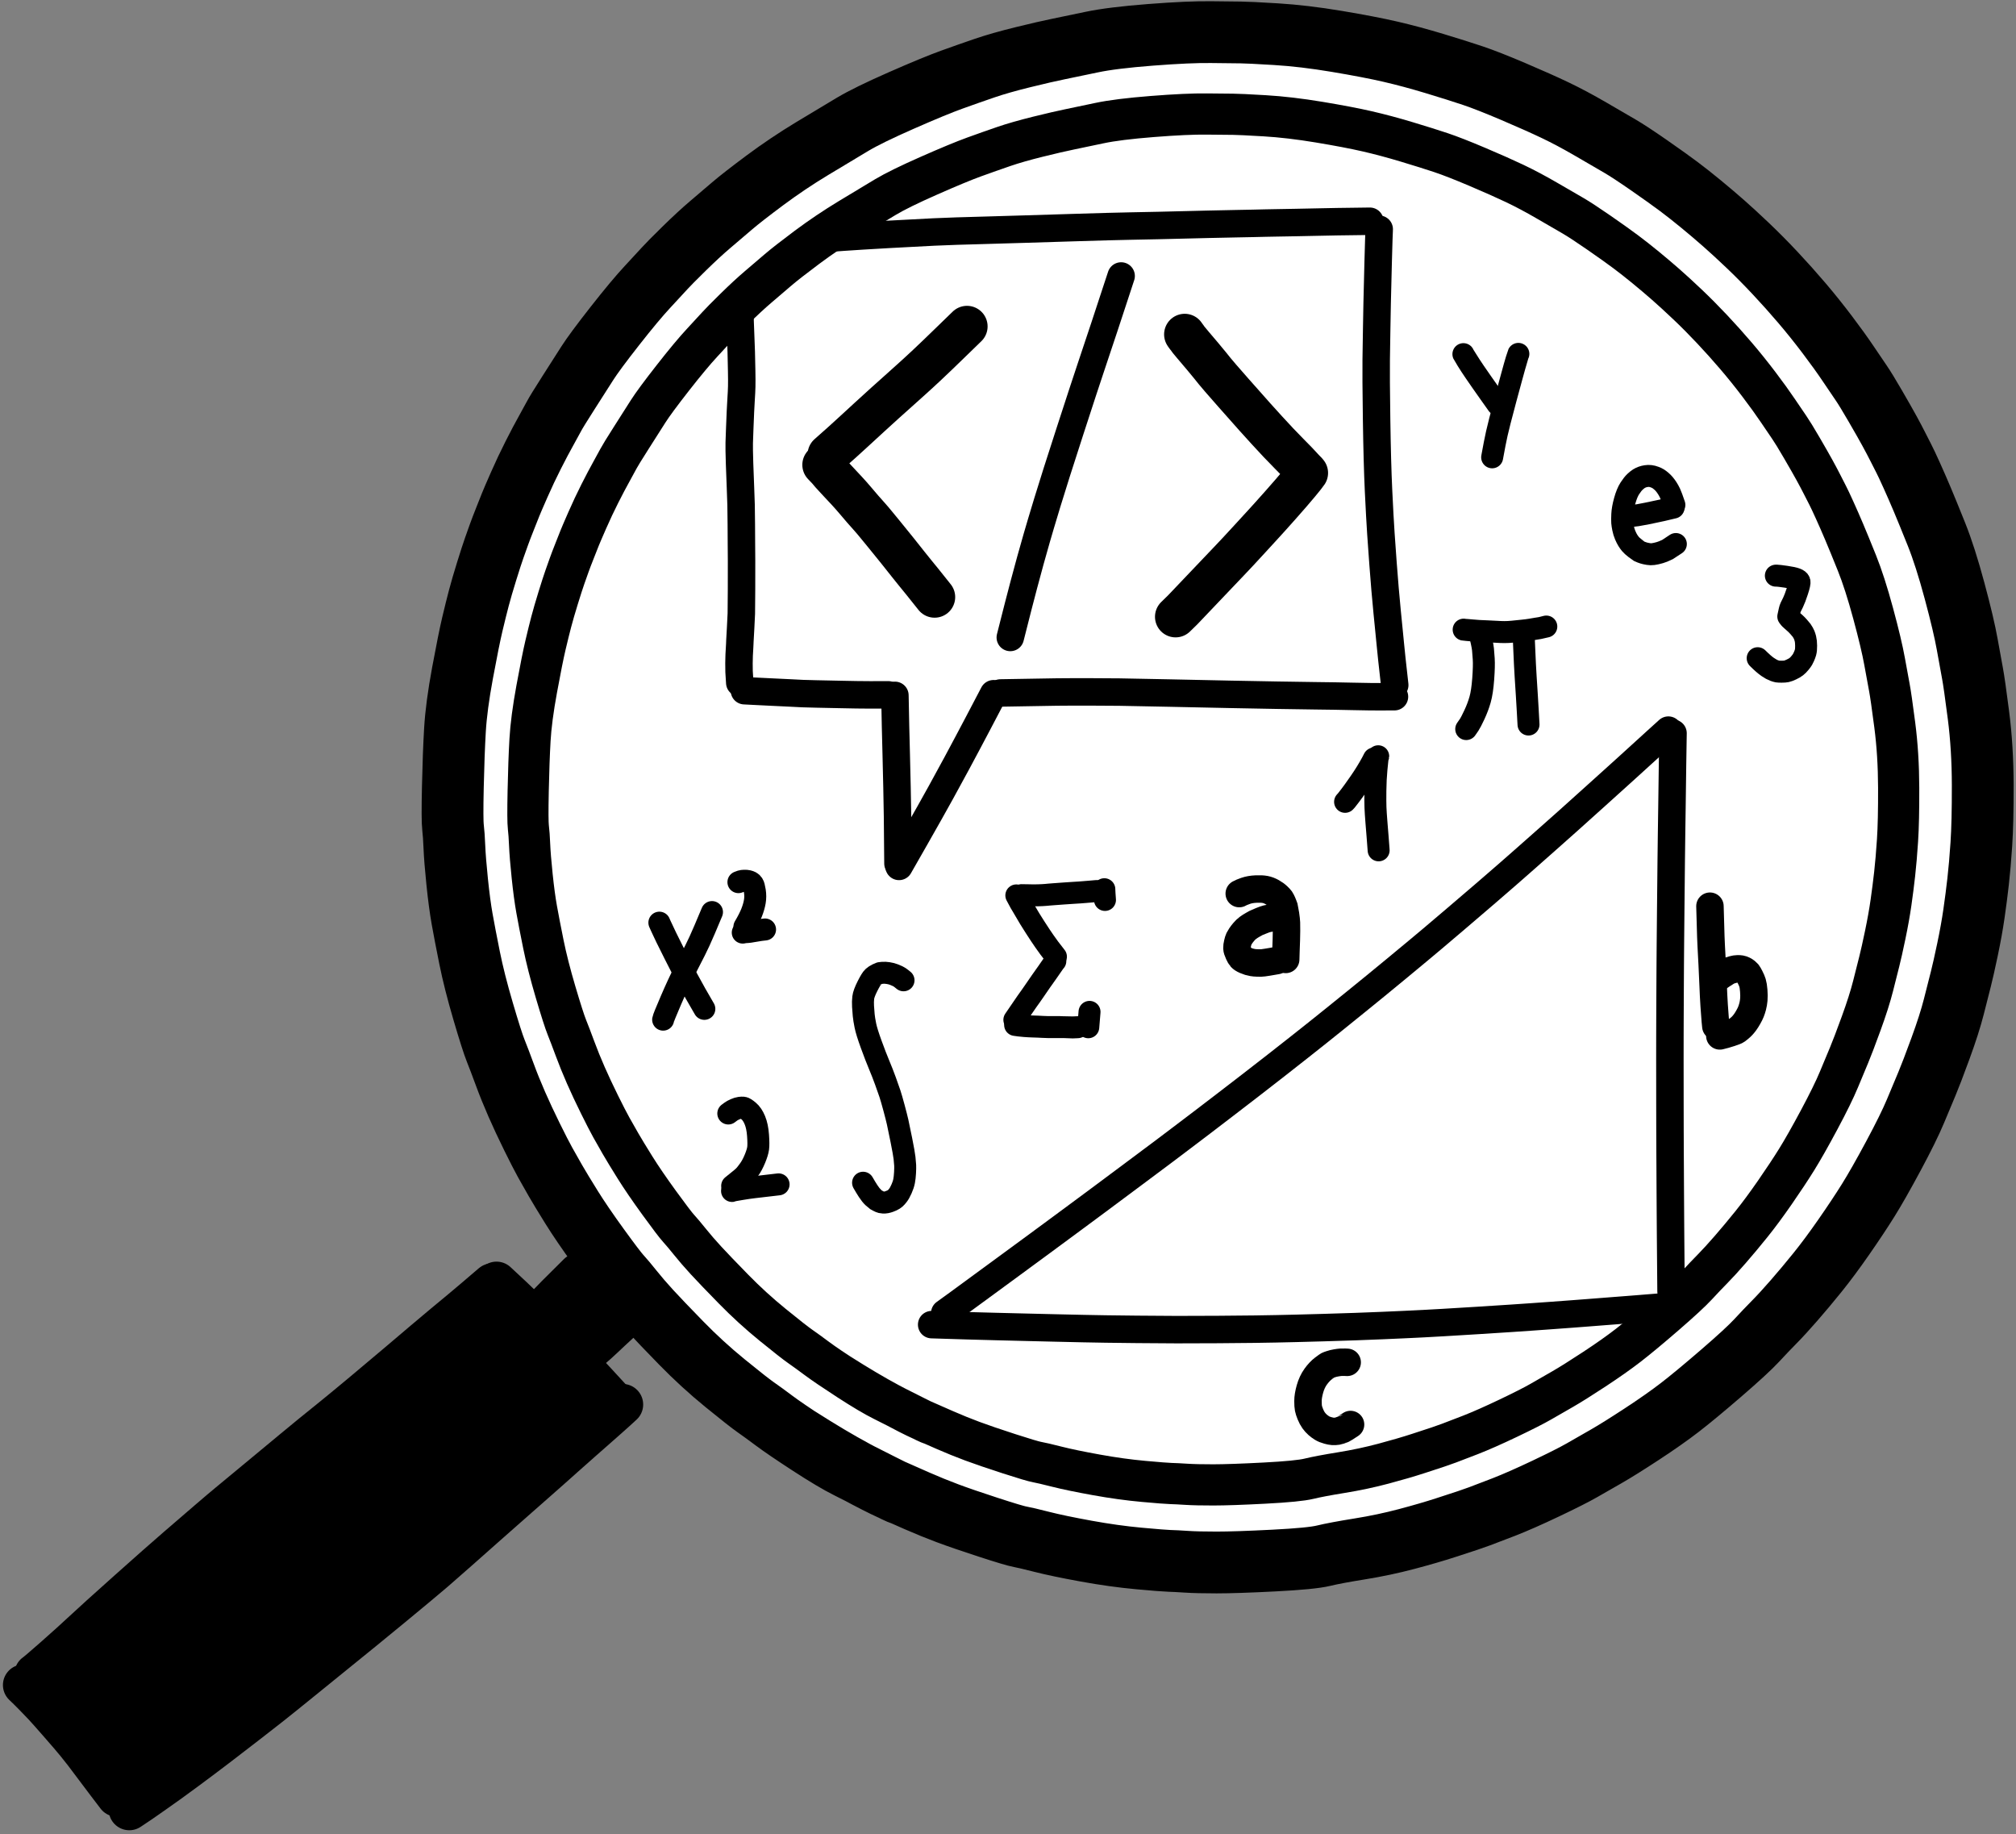 <?xml version="1.0" encoding="UTF-8" standalone="no"?>
<svg xmlns="http://www.w3.org/2000/svg" xmlns:xlink="http://www.w3.org/1999/xlink" xmlns:serif="http://www.serif.com/" width="100%" height="100%" viewBox="0 0 2080 1892" version="1.1" xml:space="preserve" style="fill-rule:evenodd;clip-rule:evenodd;stroke-linecap:round;stroke-linejoin:round;">
  <rect x="0" y="0" width="2080" height="1892" fill="#808080" stroke="none"/>
  <g>
    <path id="STROKE_3f894103-6c62-402e-8227-b1b1db317188" d="M553.841,1171.62c-1.833,-3.008 -5.93,-11.862 -12.291,-26.562c-6.364,-14.7 -11.334,-26.999 -14.909,-36.896c-3.577,-9.9 -6.909,-18.714 -9.995,-26.442c-3.086,-7.73 -7.425,-21.976 -13.017,-42.737c-5.589,-20.759 -9.754,-37.802 -12.496,-51.129c-2.744,-13.325 -5.151,-26.938 -7.221,-40.838c-2.072,-13.897 -3.723,-26.092 -4.954,-36.583c-1.23,-10.495 -2.253,-23.945 -3.067,-40.35c-0.811,-16.403 -1.226,-28.963 -1.245,-37.679c-0.02,-8.714 0.147,-19.166 0.5,-31.355c0.352,-12.188 1.069,-24.195 2.15,-36.02c1.08,-11.828 2.064,-22.288 2.95,-31.38c0.889,-9.091 2.92,-22.675 6.095,-40.75c3.175,-18.077 6.092,-32.615 8.75,-43.612c2.659,-10.995 4.85,-19.486 6.575,-25.475c1.728,-5.989 3.594,-12.835 5.596,-20.538c2.006,-7.7 6.17,-20.34 12.492,-37.92c6.319,-17.578 11.989,-32.31 17.008,-44.196c5.017,-11.886 11.027,-25.234 18.029,-40.042c7,-14.808 14.681,-29.233 23.042,-43.275c8.364,-14.044 15.025,-25.174 19.983,-33.387c4.959,-8.214 11.903,-18.459 20.834,-30.734c8.93,-12.275 16.219,-22.09 21.866,-29.446c5.645,-7.355 11.842,-14.948 18.592,-22.779c6.75,-7.83 13.07,-15.239 18.958,-22.225c5.889,-6.989 16.256,-17.722 31.1,-32.2c14.842,-14.478 26.959,-25.723 36.35,-33.737c9.389,-8.014 16.423,-13.897 21.1,-17.65c4.678,-3.756 10.688,-8.517 18.03,-14.284c7.341,-5.766 16.594,-12.488 27.758,-20.166c11.164,-7.675 20.599,-13.86 28.304,-18.554c7.703,-4.695 14.203,-8.718 19.5,-12.071c5.295,-3.35 16.463,-9.746 33.504,-19.188c17.042,-9.439 34.925,-17.951 53.65,-25.537c18.725,-7.589 33.289,-13.547 43.692,-17.875c10.403,-4.325 25.101,-9.189 44.096,-14.592c18.994,-5.403 33.298,-9.205 42.912,-11.408c9.611,-2.203 16.95,-3.827 22.017,-4.871c5.064,-1.045 13.167,-2.617 24.308,-4.717c11.142,-2.1 24.579,-4.176 40.313,-6.229c15.733,-2.053 30.537,-3.337 44.412,-3.854c13.875,-0.517 24.398,-1.228 31.567,-2.133c7.169,-0.909 24.04,-0.746 50.612,0.487c26.57,1.233 46.887,2.783 60.95,4.65c14.064,1.867 24.246,3.299 30.546,4.296c6.303,0.994 12.346,2.033 18.129,3.117c5.784,1.083 13.452,2.507 23.005,4.27c9.555,1.762 23.301,5.118 41.237,10.071c17.939,4.953 32.568,9.314 43.888,13.084c11.319,3.766 25.864,8.975 43.633,15.625c17.772,6.647 37.585,15.53 59.437,26.65c21.856,11.122 38.903,20.322 51.142,27.6c12.236,7.277 25.106,15.533 38.608,24.766c13.503,9.234 23.752,16.372 30.746,21.417c6.995,5.042 17.381,13.332 31.159,24.871c13.777,11.536 25.144,21.384 34.1,29.546c8.955,8.161 20.372,19.507 34.25,34.037c13.88,14.531 25.02,26.925 33.42,37.183c8.398,10.256 15.064,18.627 20,25.113c4.934,6.483 8.634,11.335 11.1,14.554c2.464,3.222 7.557,10.492 15.28,21.808c7.719,11.317 14.512,21.83 20.379,31.538c5.864,9.705 12.596,21.187 20.196,34.446c7.602,13.261 15.858,29.668 24.766,49.221c8.909,19.555 15.821,36.009 20.738,49.362c4.916,13.356 8.987,24.876 12.212,34.563c3.225,9.686 6.145,19.52 8.759,29.504c2.611,9.98 5.014,18.666 7.208,26.058c2.194,7.392 5.471,22.626 9.829,45.704c4.361,23.078 7.392,43.61 9.092,61.596c1.7,17.986 2.711,32.017 3.033,42.092c0.322,10.075 0.611,17.897 0.867,23.466c0.255,5.57 0.241,18.255 -0.042,38.055c-0.28,19.8 -1.698,41.188 -4.254,64.166c-2.556,22.978 -5.497,42.774 -8.825,59.388c-3.328,16.611 -6.056,29.436 -8.183,38.475c-2.125,9.036 -4.618,18.619 -7.48,28.75c-2.861,10.13 -5.255,18.175 -7.183,24.133c-1.93,5.956 -3.739,11.233 -5.425,15.833c-1.683,4.598 -3.33,9.559 -4.942,14.884c-1.611,5.322 -6.62,18.059 -15.029,38.212c-8.408,20.15 -16.625,38.021 -24.65,53.613c-8.025,15.594 -15.501,29.118 -22.429,40.571c-6.925,11.452 -12.136,19.901 -15.633,25.345c-3.497,5.445 -6.238,9.568 -8.221,12.371c-1.981,2.806 -3.786,5.6 -5.417,8.384c-1.633,2.786 -7.096,10.325 -16.387,22.616c-9.292,12.295 -16.97,22.303 -23.034,30.025c-6.066,7.72 -14.454,17.427 -25.162,29.121c-10.711,11.695 -19.871,21.297 -27.479,28.808c-7.609,7.514 -14.621,14.298 -21.038,20.35c-6.416,6.056 -15.851,14.406 -28.304,25.05c-12.455,10.645 -26.56,21.796 -42.312,33.455c-15.753,11.661 -31.616,22.445 -47.588,32.354c-15.972,9.908 -29.217,17.64 -39.733,23.196c-10.514,5.555 -17.828,9.372 -21.942,11.45c-4.114,2.077 -14.062,6.838 -29.846,14.283c-15.783,7.447 -33.991,15 -54.625,22.658c-20.633,7.659 -41.768,14.447 -63.404,20.367c-21.633,5.919 -40.957,10.446 -57.971,13.579c-17.014,3.131 -30.737,5.417 -41.171,6.858c-10.436,1.439 -20.425,2.599 -29.966,3.48c-9.542,0.88 -20.464,1.793 -32.767,2.737c-12.305,0.947 -28.893,1.418 -49.762,1.413c-20.87,-0.003 -41.214,-0.946 -61.034,-2.83c-19.819,-1.883 -34.583,-3.388 -44.291,-4.516c-9.709,-1.128 -25.002,-3.817 -45.88,-8.067c-20.877,-4.253 -36.968,-7.911 -48.27,-10.975c-11.303,-3.064 -23.605,-6.736 -36.905,-11.017c-13.3,-4.28 -22.87,-7.494 -28.712,-9.641c-5.839,-2.145 -12.45,-4.714 -19.833,-7.709c-7.384,-2.994 -14.364,-5.833 -20.942,-8.516c-6.581,-2.684 -16.749,-7.256 -30.504,-13.717c-13.756,-6.461 -27.514,-13.535 -41.275,-21.221c-13.761,-7.686 -25.713,-14.746 -35.854,-21.179c-10.139,-6.43 -17.971,-11.458 -23.496,-15.083c-5.525,-3.622 -13.895,-9.543 -25.109,-17.763c-11.213,-8.216 -20.52,-15.4 -27.92,-21.55c-7.4,-6.15 -13.653,-11.273 -18.759,-15.371c-5.108,-4.097 -14.269,-12.347 -27.483,-24.75c-13.214,-12.4 -24.421,-23.572 -33.621,-33.516c-9.203,-9.945 -16.126,-17.645 -20.771,-23.1c-4.647,-5.453 -9.208,-10.856 -13.683,-16.209c-4.475,-5.352 -11.439,-13.99 -20.892,-25.912c-9.455,-11.92 -19.29,-26.04 -29.504,-42.363c-10.214,-16.322 -17.668,-28.291 -22.362,-35.908c-4.692,-7.617 -10.895,-18.936 -18.609,-33.958c-7.714,-15.02 -13.39,-26.793 -17.029,-35.321c-3.642,-8.528 -6.503,-14.524 -8.583,-17.988c-2.084,-3.463 -7.161,-16.932 -15.234,-40.404c-8.072,-23.472 -15.866,-48.518 -23.383,-75.137" style="fill:#fff;fill-rule:nonzero;stroke:#fff;stroke-width:2.08px;"></path>
    <path id="STROKE_15e2c033-3c40-4c81-bc7c-50d1c5c40a3e" d="M930.096,1541.32c-1.625,-0.342 -8.746,-3.742 -21.363,-10.2c-12.617,-6.458 -23.815,-12.119 -33.596,-16.983c-9.78,-4.864 -23.093,-12.775 -39.937,-23.734c-16.845,-10.958 -28.974,-19.212 -36.388,-24.762c-7.414,-5.553 -13.761,-10.171 -19.041,-13.854c-5.281,-3.684 -15.836,-11.975 -31.667,-24.875c-15.828,-12.903 -30.926,-26.718 -45.296,-41.446c-14.369,-14.728 -24.954,-25.8 -31.754,-33.217c-6.8,-7.419 -12.886,-14.483 -18.258,-21.191c-5.373,-6.709 -9.686,-11.845 -12.942,-15.409c-3.256,-3.564 -10.644,-13.296 -22.167,-29.196c-11.525,-15.9 -20.89,-29.638 -28.096,-41.216c-7.205,-11.575 -12.733,-20.699 -16.583,-27.371c-3.85,-6.675 -7.396,-12.942 -10.637,-18.8c-3.242,-5.861 -7.767,-14.683 -13.575,-26.467c-5.809,-11.78 -11.028,-22.961 -15.659,-33.541c-4.633,-10.581 -8.771,-20.828 -12.412,-30.742c-3.642,-9.917 -6.736,-18.05 -9.284,-24.4c-2.55,-6.353 -6.865,-19.861 -12.945,-40.525c-6.081,-20.664 -10.75,-39.096 -14.009,-55.296c-3.258,-16.197 -5.818,-29.525 -7.679,-39.983c-1.858,-10.459 -3.569,-23.307 -5.133,-38.546c-1.561,-15.239 -2.514,-27.128 -2.859,-35.667c-0.344,-8.539 -0.82,-15.337 -1.429,-20.396c-0.611,-5.061 -0.664,-19.012 -0.158,-41.854c0.506,-22.841 1.232,-42.373 2.179,-58.596c0.945,-16.222 3.55,-35.855 7.817,-58.9c4.269,-23.047 7.657,-39.848 10.162,-50.404c2.509,-10.558 4.738,-19.53 6.688,-26.916c1.95,-7.384 4.619,-16.539 8.008,-27.467c3.389,-10.928 6.006,-18.989 7.85,-24.183c1.845,-5.195 3.458,-9.73 4.842,-13.605c1.383,-3.875 3.448,-9.266 6.196,-16.175c2.747,-6.908 4.702,-11.834 5.866,-14.779c1.164,-2.941 4.103,-9.771 8.817,-20.487c4.714,-10.714 9.606,-21.061 14.675,-31.042c5.069,-9.98 9.525,-18.399 13.367,-25.254c3.841,-6.856 6.543,-11.788 8.104,-14.796c1.561,-3.008 6.403,-10.871 14.525,-23.587c8.122,-12.717 14.666,-22.966 19.633,-30.746c4.967,-7.781 14.432,-20.571 28.396,-38.371c13.967,-17.797 25.254,-31.315 33.862,-40.554c8.606,-9.236 14.48,-15.593 17.621,-19.071c3.139,-3.481 9.763,-10.178 19.871,-20.092c10.108,-9.914 19.142,-18.251 27.1,-25.012c7.958,-6.761 15.468,-13.164 22.529,-19.209c7.064,-6.044 18.364,-14.85 33.9,-26.416c15.536,-11.564 31.854,-22.511 48.954,-32.842c17.103,-10.33 30.963,-18.653 41.58,-24.967c10.619,-6.316 27.347,-14.494 50.183,-24.533c22.836,-10.036 40.171,-17.189 52.004,-21.458c11.836,-4.267 23.143,-8.241 33.921,-11.921c10.781,-3.681 23.947,-7.432 39.5,-11.254c15.55,-3.825 27.811,-6.645 36.783,-8.459c8.975,-1.813 20.388,-4.188 34.238,-7.125c13.85,-2.938 34.114,-5.44 60.791,-7.504c26.675,-2.064 47.62,-2.99 62.834,-2.779c15.214,0.214 25.276,0.326 30.187,0.338c4.909,0.013 16.992,0.604 36.25,1.77c19.256,1.17 40.188,3.649 62.796,7.438c22.608,3.792 41.081,7.346 55.417,10.662c14.336,3.314 29.5,7.389 45.491,12.225c15.989,4.837 29.132,8.985 39.43,12.446c10.297,3.459 24.22,8.925 41.77,16.4c17.55,7.475 31.987,13.916 43.309,19.321c11.319,5.406 23.548,11.926 36.687,19.563c13.136,7.638 23.124,13.447 29.963,17.425c6.839,3.98 16.878,10.569 30.116,19.766c13.237,9.197 23.496,16.529 30.78,21.996c7.28,5.47 14.958,11.526 23.033,18.171c8.072,6.644 15.739,13.16 23,19.546c7.264,6.386 15.575,14.028 24.933,22.925c9.359,8.894 18.795,18.416 28.309,28.566c9.516,10.15 18.72,20.442 27.612,30.875c8.892,10.437 17.657,21.373 26.296,32.809c8.642,11.433 15.869,21.483 21.683,30.15c5.814,8.664 10.231,15.186 13.25,19.566c3.02,4.378 7.798,12.193 14.334,23.446c6.539,11.256 11.469,19.927 14.791,26.013c3.32,6.086 6.206,11.559 8.659,16.421c2.452,4.863 4.508,8.9 6.166,12.108c1.661,3.211 4.325,8.871 7.992,16.979c3.667,8.106 7.353,16.547 11.058,25.325c3.706,8.781 8.578,20.71 14.617,35.788c6.042,15.08 12.253,34.472 18.633,58.175c6.381,23.7 10.749,42.179 13.104,55.437c2.359,13.258 4.164,23.176 5.417,29.754c1.256,6.578 3.32,21.039 6.192,43.384c2.875,22.341 4.337,46.384 4.387,72.129c0.05,25.747 -0.425,46.023 -1.425,60.829c-1.002,14.805 -2.114,27.61 -3.333,38.412c-1.222,10.803 -2.65,21.857 -4.283,33.163c-1.631,11.305 -3.857,23.668 -6.68,37.087c-2.819,13.423 -5.109,23.584 -6.87,30.484c-1.759,6.9 -4.155,16.329 -7.188,28.287c-3.036,11.956 -7.657,26.4 -13.862,43.334c-6.209,16.933 -10.855,29.068 -13.938,36.404c-3.083,7.333 -7.001,16.693 -11.754,28.079c-4.753,11.383 -12.333,26.774 -22.742,46.171c-10.408,19.394 -19.09,34.666 -26.046,45.816c-6.955,11.148 -15.356,23.8 -25.204,37.959c-9.847,14.158 -18.948,26.407 -27.304,36.746c-8.353,10.338 -16.444,19.994 -24.275,28.966c-7.83,8.972 -14.543,16.288 -20.137,21.946c-5.595,5.658 -11.655,12.011 -18.18,19.058c-6.525,7.048 -18.705,18.268 -36.541,33.663c-17.839,15.394 -32.09,27.203 -42.754,35.425c-10.667,8.219 -23.748,17.403 -39.242,27.55c-15.492,10.144 -27.663,17.753 -36.513,22.825c-8.85,5.075 -17.188,9.853 -25.016,14.333c-7.825,4.481 -20.309,10.792 -37.45,18.934c-17.145,8.144 -31.585,14.505 -43.321,19.083c-11.739,4.575 -20.065,7.758 -24.979,9.55c-4.917,1.792 -9.136,3.272 -12.659,4.442c-3.525,1.169 -10.98,3.605 -22.366,7.308c-11.386,3.703 -24.847,7.615 -40.384,11.737c-15.533,4.125 -31.652,7.53 -48.358,10.213c-16.705,2.683 -29.175,5.024 -37.408,7.021c-8.234,1.997 -25.343,3.657 -51.329,4.979c-25.986,1.319 -45.617,1.978 -58.892,1.975c-13.272,-0.003 -23.656,-0.251 -31.15,-0.746c-7.492,-0.492 -13.319,-0.793 -17.483,-0.904c-4.167,-0.111 -14.753,-0.946 -31.759,-2.504c-17.005,-1.559 -35.089,-4.081 -54.25,-7.567c-19.161,-3.486 -34.347,-6.655 -45.558,-9.508c-11.211,-2.856 -18.793,-4.636 -22.746,-5.342c-3.95,-0.705 -14.787,-3.942 -32.512,-9.708c-17.725,-5.77 -31.781,-10.597 -42.167,-14.484c-10.386,-3.886 -20.876,-8.151 -31.471,-12.795c-10.594,-4.642 -19.676,-8.652 -27.246,-12.03c-7.569,-3.377 -19.859,-9.641 -36.871,-18.791c-17.011,-9.15 -36.293,-20.603 -57.845,-34.359" style="fill:none;fill-rule:nonzero;stroke:#000;stroke-width:63.75px;"></path>
    <path id="STROKE_7670a30a-297d-4978-9bd0-98ceb59a0232" d="M960.504,1469.07c-1.458,-0.305 -7.842,-3.343 -19.15,-9.112c-11.311,-5.77 -21.351,-10.827 -30.121,-15.171c-8.767,-4.345 -20.701,-11.414 -35.804,-21.208c-15.103,-9.798 -25.979,-17.178 -32.629,-22.142c-6.65,-4.964 -12.342,-9.092 -17.075,-12.383c-4.736,-3.292 -14.202,-10.707 -28.396,-22.246c-14.197,-11.536 -27.74,-23.893 -40.629,-37.071c-12.892,-13.175 -22.388,-23.081 -28.488,-29.717c-6.102,-6.636 -11.564,-12.957 -16.383,-18.962c-4.819,-6 -8.69,-10.595 -11.613,-13.784c-2.922,-3.188 -9.554,-11.898 -19.895,-26.129c-10.342,-14.228 -18.748,-26.522 -25.217,-36.883c-6.469,-10.364 -11.433,-18.532 -14.892,-24.504c-3.455,-5.972 -6.64,-11.581 -9.554,-16.825c-2.911,-5.245 -6.975,-13.142 -12.192,-23.692c-5.216,-10.547 -9.906,-20.557 -14.07,-30.029c-4.161,-9.472 -7.88,-18.647 -11.155,-27.525c-3.275,-8.875 -6.058,-16.157 -8.35,-21.846c-2.291,-5.686 -6.173,-17.782 -11.645,-36.287c-5.473,-18.503 -9.678,-35.007 -12.617,-49.513c-2.939,-14.505 -5.249,-26.442 -6.929,-35.808c-1.678,-9.367 -3.227,-20.875 -4.646,-34.525c-1.419,-13.65 -2.289,-24.299 -2.608,-31.946c-0.32,-7.65 -0.755,-13.74 -1.305,-18.271c-0.552,-4.533 -0.616,-17.03 -0.191,-37.492c0.425,-20.463 1.05,-37.962 1.875,-52.495c0.825,-14.534 3.136,-32.125 6.933,-52.775c3.795,-20.65 6.807,-35.705 9.038,-45.163c2.233,-9.461 4.219,-17.5 5.958,-24.117c1.736,-6.619 4.115,-14.825 7.137,-24.616c3.023,-9.795 5.357,-17.02 7.005,-21.675c1.644,-4.656 3.084,-8.72 4.32,-12.192c1.234,-3.475 3.077,-8.308 5.53,-14.5c2.45,-6.192 4.195,-10.607 5.237,-13.246c1.039,-2.639 3.664,-8.759 7.875,-18.362c4.208,-9.606 8.577,-18.882 13.104,-27.829c4.531,-8.945 8.511,-16.491 11.942,-22.638c3.433,-6.147 5.847,-10.569 7.242,-13.267c1.397,-2.697 5.725,-9.745 12.983,-21.145c7.258,-11.403 13.107,-20.592 17.546,-27.567c4.439,-6.978 12.903,-18.447 25.391,-34.408c12.489,-15.962 22.584,-28.085 30.284,-36.371c7.697,-8.286 12.951,-13.989 15.762,-17.109c2.809,-3.119 8.734,-9.126 17.775,-18.02c9.042,-8.895 17.124,-16.375 24.246,-22.442c7.12,-6.067 13.839,-11.813 20.158,-17.238c6.32,-5.422 16.431,-13.323 30.334,-23.704c13.903,-10.378 28.508,-20.204 43.816,-29.479c15.306,-9.278 27.712,-16.751 37.217,-22.421c9.503,-5.672 24.477,-13.018 44.921,-22.037c20.444,-9.02 35.964,-15.449 46.558,-19.288c10.598,-3.839 20.723,-7.414 30.375,-10.725c9.65,-3.308 21.439,-6.684 35.367,-10.129c13.928,-3.444 24.91,-5.986 32.946,-7.625c8.033,-1.636 18.253,-3.778 30.658,-6.425c12.403,-2.647 30.552,-4.912 54.446,-6.796c23.894,-1.883 42.657,-2.739 56.287,-2.566c13.628,0.169 22.642,0.257 27.042,0.262c4.397,0.006 15.222,0.52 32.475,1.542c17.25,1.022 36.004,3.216 56.263,6.583c20.258,3.37 36.811,6.531 49.658,9.483c12.847,2.953 26.435,6.585 40.762,10.896c14.331,4.311 26.112,8.01 35.342,11.096c9.228,3.086 21.707,7.967 37.438,14.642c15.73,6.675 28.669,12.426 38.816,17.254c10.15,4.828 21.114,10.654 32.892,17.479c11.778,6.825 20.733,12.015 26.867,15.571c6.127,3.558 15.127,9.449 27,17.671c11.869,8.222 21.069,14.778 27.6,19.666c6.53,4.889 13.415,10.305 20.654,16.246c7.241,5.942 14.119,11.77 20.633,17.484c6.514,5.711 13.968,12.545 22.363,20.504c8.394,7.955 16.859,16.473 25.395,25.554c8.537,9.08 16.794,18.289 24.771,27.625c7.978,9.336 15.845,19.121 23.6,29.354c7.756,10.233 14.243,19.228 19.463,26.983c5.216,7.756 9.18,13.593 11.891,17.513c2.709,3.919 6.999,10.915 12.871,20.987c5.87,10.073 10.296,17.832 13.279,23.28c2.984,5.45 5.577,10.351 7.78,14.704c2.202,4.353 4.05,7.965 5.541,10.837c1.492,2.875 3.885,7.942 7.179,15.2c3.292,7.256 6.603,14.814 9.934,22.675c3.33,7.859 7.711,18.538 13.141,32.038c5.431,13.503 11.02,30.866 16.767,52.091c5.745,21.225 9.681,37.774 11.808,49.646c2.128,11.875 3.757,20.757 4.888,26.646c1.133,5.892 3,18.843 5.6,38.854c2.603,20.011 3.943,41.549 4.021,64.613c0.078,23.061 -0.322,41.225 -1.2,54.491c-0.878,13.264 -1.857,24.737 -2.938,34.417c-1.08,9.678 -2.346,19.582 -3.796,29.713c-1.447,10.127 -3.426,21.204 -5.937,33.229c-2.511,12.028 -4.55,21.133 -6.117,27.316c-1.566,6.184 -3.701,14.634 -6.404,25.35c-2.703,10.712 -6.825,23.656 -12.367,38.834c-5.538,15.178 -9.684,26.054 -12.437,32.629c-2.753,6.575 -6.251,14.965 -10.496,25.171c-4.242,10.203 -11.012,23.998 -20.312,41.387c-9.3,17.389 -17.059,31.081 -23.275,41.075c-6.217,9.997 -13.727,21.343 -22.53,34.038c-8.805,12.694 -16.943,23.678 -24.412,32.95c-7.472,9.272 -14.71,17.932 -21.713,25.979c-7.005,8.047 -13.009,14.608 -18.012,19.683c-5.006,5.078 -10.426,10.777 -16.263,17.096c-5.836,6.322 -16.733,16.39 -32.691,30.204c-15.961,13.811 -28.714,24.406 -38.259,31.784c-9.541,7.377 -21.245,15.62 -35.112,24.729c-13.867,9.108 -24.761,15.94 -32.683,20.496c-7.923,4.555 -15.386,8.845 -22.392,12.87c-7.006,4.023 -18.181,9.692 -33.525,17.009c-15.347,7.316 -28.275,13.032 -38.783,17.146c-10.511,4.113 -17.967,6.976 -22.367,8.587c-4.4,1.611 -8.178,2.943 -11.333,3.996c-3.156,1.053 -9.831,3.244 -20.025,6.575c-10.198,3.33 -22.252,6.851 -36.163,10.562c-13.911,3.714 -28.347,6.784 -43.308,9.209c-14.961,2.425 -26.128,4.537 -33.5,6.337c-7.375,1.8 -22.702,3.309 -45.979,4.525c-23.275,1.214 -40.859,1.828 -52.75,1.842c-11.889,0.014 -21.191,-0.196 -27.905,-0.629c-6.713,-0.431 -11.936,-0.693 -15.666,-0.788c-3.731,-0.094 -13.214,-0.829 -28.45,-2.204c-15.236,-1.375 -31.439,-3.612 -48.609,-6.712c-17.169,-3.098 -30.777,-5.917 -40.825,-8.459c-10.047,-2.544 -16.84,-4.129 -20.379,-4.754c-3.541,-0.628 -13.255,-3.514 -29.141,-8.658c-15.884,-5.147 -28.48,-9.454 -37.788,-12.921c-9.308,-3.47 -18.711,-7.278 -28.208,-11.425c-9.497,-4.145 -17.638,-7.725 -24.421,-10.742c-6.786,-3.016 -17.804,-8.612 -33.054,-16.787c-15.25,-8.175 -32.538,-18.41 -51.863,-30.704" style="fill:none;fill-rule:nonzero;stroke:#000;stroke-width:42.5px;"></path>
    <path id="STROKE_e4d01210-1da2-488f-a048-1bc25ac1d5a5" d="M36.087,1727c1.861,-1.253 8.648,-7.039 20.359,-17.359c11.711,-10.319 21.64,-19.289 29.787,-26.908c8.145,-7.622 23.353,-21.374 45.625,-41.254c22.27,-19.884 39.324,-34.932 51.163,-45.146c11.841,-10.217 22.422,-19.333 31.741,-27.35c9.323,-8.017 16.439,-14.046 21.35,-18.088c4.911,-4.041 15.053,-12.44 30.425,-25.195c15.373,-12.756 27.534,-22.841 36.484,-30.255c8.952,-7.413 15.234,-12.588 18.845,-15.525c3.614,-2.936 9.77,-7.909 18.467,-14.92c8.7,-7.009 20.168,-16.456 34.404,-28.342c14.236,-11.886 26.475,-22.183 36.717,-30.892c10.242,-8.705 18.91,-16.061 26.004,-22.066c7.092,-6.006 13.954,-11.775 20.588,-17.309c6.63,-5.536 12.027,-10.007 16.191,-13.412c4.161,-3.406 8.916,-7.4 14.263,-11.984c5.344,-4.58 11.78,-10.082 19.308,-16.504" style="fill:none;fill-rule:nonzero;stroke:#000;stroke-width:42.5px;"></path>
    <path id="STROKE_32f42de1-3784-4d30-b0ab-478bb745c556" d="M24.275,1738.3c2.878,2.68 6.433,6.182 10.666,10.504c4.234,4.319 7.677,7.9 10.33,10.741c2.652,2.845 8.043,8.912 16.17,18.2c8.125,9.289 13.917,16.052 17.375,20.288c3.456,4.233 6.192,7.682 8.209,10.346c2.016,2.661 5.332,7.064 9.946,13.208c4.616,6.145 9.254,12.304 13.912,18.479c4.661,6.175 7.921,10.45 9.779,12.825" style="fill:none;fill-rule:nonzero;stroke:#000;stroke-width:42.5px;"></path>
    <path id="STROKE_8a47cf1f-f1eb-4622-a318-980a2395f79b" d="M133.408,1866.85c7.02,-4.564 15.89,-10.648 26.613,-18.254c10.722,-7.603 16.211,-11.483 16.466,-11.642c0.256,-0.158 5.638,-4.12 16.146,-11.887c10.511,-7.767 21.371,-15.926 32.579,-24.479c11.206,-8.553 21.342,-16.356 30.409,-23.409c9.066,-7.052 16.523,-12.866 22.37,-17.441c5.845,-4.575 16.339,-13.007 31.484,-25.296c15.141,-12.289 27.63,-22.422 37.466,-30.4c9.839,-7.981 18.982,-15.395 27.43,-22.242c8.447,-6.844 17.814,-14.521 28.1,-23.029c10.289,-8.508 19.38,-16.037 27.275,-22.587c7.897,-6.553 13.945,-11.643 18.145,-15.271c4.2,-3.625 12.448,-10.853 24.742,-21.684c12.292,-10.827 21.374,-18.875 27.246,-24.141c5.875,-5.264 13.665,-12.141 23.371,-20.629c9.705,-8.489 19.169,-16.82 28.391,-24.992c9.225,-8.175 15.181,-13.432 17.867,-15.771c2.689,-2.342 6.963,-6.155 12.821,-11.442c5.861,-5.286 11.667,-10.434 17.417,-15.445c5.752,-5.012 13.476,-11.809 23.17,-20.392c9.698,-8.581 16.174,-14.41 19.43,-17.488" style="fill:none;fill-rule:nonzero;stroke:#000;stroke-width:42.5px;"></path>
    <path id="STROKE_42cd0d03-d240-4cef-be94-a7208b2e7de9" d="M512.275,1322.75c12.225,11.295 21.551,20.085 27.979,26.371c6.428,6.284 11.303,11.12 14.625,14.509c3.325,3.391 8.09,8.294 14.296,14.708c6.205,6.417 11.715,12.146 16.529,17.187c4.814,5.042 8.656,9.043 11.525,12.005c2.867,2.961 6.031,6.24 9.492,9.837c3.458,3.597 11.084,11.838 22.879,24.721" style="fill:none;fill-rule:nonzero;stroke:#000;stroke-width:42.5px;"></path>
    <path id="STROKE_d98988f1-8351-40a0-9a33-44902cbbcc8d" d="M552.216,1358.99c0.442,-0.489 2.405,-2.499 5.888,-6.029c3.483,-3.531 6.694,-6.82 9.633,-9.867c2.936,-3.047 5.153,-5.33 6.65,-6.85c1.495,-1.519 3.22,-3.23 5.175,-5.133c1.959,-1.9 7.714,-7.627 17.267,-17.179" style="fill:none;fill-rule:nonzero;stroke:#000;stroke-width:42.5px;"></path>
    <path id="STROKE_f3577bec-8d57-4bd1-9ca4-7d08bd1a6667" d="M600.983,1399.05c8.333,-7.205 13.532,-11.754 15.596,-13.645c2.064,-1.892 4.435,-4.087 7.112,-6.584c2.681,-2.497 4.899,-4.584 6.655,-6.262c1.752,-1.678 5.457,-5.099 11.112,-10.263" style="fill:none;fill-rule:nonzero;stroke:#000;stroke-width:42.5px;"></path>
    <path id="STROKE_4d7de805-e6de-4a91-b286-8760b9b91f8f" d="M43.137,1741.49c-2.375,-0.625 -3.183,-0.901 -2.425,-0.829c-0.083,-0.07 -0.161,-0.1 -0.233,-0.092c-1.192,-0.936 5.478,-6.858 20.008,-17.766c14.534,-10.909 35.043,-28.627 61.529,-53.155c26.489,-24.527 46.556,-43.112 60.2,-55.754c13.645,-12.641 23.709,-21.664 30.192,-27.066c6.483,-5.403 11.406,-9.637 14.767,-12.7c3.364,-3.064 9.382,-8.742 18.054,-17.034c8.669,-8.291 17.681,-15.919 27.033,-22.883c9.35,-6.964 23.049,-17.954 41.096,-32.971c18.047,-15.017 32.497,-27.399 43.35,-37.146c10.85,-9.747 22.831,-20.903 35.942,-33.466c13.114,-12.564 25.525,-23.377 37.233,-32.438c11.708,-9.064 21.117,-16.739 28.225,-23.025c7.108,-6.289 12.257,-10.901 15.446,-13.837c3.186,-2.934 5.308,-4.68 6.367,-5.238c1.058,-0.555 2.395,-1.455 4.012,-2.7c1.617,-1.242 2.818,-2.294 3.604,-3.158c0.789,-0.867 1.103,-1.225 0.942,-1.075c-0.161,0.15 0.229,0.023 1.171,-0.379c0.939,-0.4 2.848,-1.074 5.729,-2.021c2.881,-0.945 4.051,-1.331 3.512,-1.159c-0.536,0.173 0.271,-0.129 2.421,-0.904c2.153,-0.772 4.507,-1.643 7.063,-2.612c2.555,-0.967 4.466,-1.272 5.733,-0.917c1.27,0.353 3.452,1.393 6.546,3.121c3.094,1.725 5.911,3.174 8.45,4.346c2.542,1.172 4.999,2.114 7.371,2.825c2.372,0.708 4.787,1.547 7.246,2.516c2.458,0.967 5.225,2.541 8.3,4.721c3.072,2.178 5.825,4.871 8.258,8.079c2.431,3.209 5.015,6.338 7.754,9.388c2.739,3.05 6.796,7.178 12.171,12.383c5.378,5.206 9.858,10.141 13.442,14.804c3.586,4.667 5.761,8.018 6.525,10.055c0.766,2.038 2.545,5.59 5.337,10.654c2.789,5.064 7.739,13.23 14.85,24.5c1.014,4.103 1.325,5.43 0.933,3.983c0.309,3.05 0.421,4.163 0.338,3.338c0.381,3.722 0.497,4.87 0.35,3.445c0.153,-0.897 0.181,-0.497 0.083,1.2c-0.097,1.698 -0.419,3.124 -0.966,4.28c-0.55,1.152 -1.198,2.47 -1.942,3.954c-0.742,1.483 -1.126,2.226 -1.154,2.229c-0.025,0.003 -0.115,0.143 -0.271,0.421c-0.158,0.28 -0.803,1.136 -1.933,2.566c-1.131,1.428 -1.58,2.257 -1.346,2.488c0.233,0.23 -2.732,3.367 -8.896,9.408c-6.161,6.042 -12.061,11.314 -17.7,15.817c-5.642,4.503 -9.618,7.96 -11.929,10.371c-2.311,2.414 -4.675,5.275 -7.092,8.583c-2.417,3.314 -8.314,9.211 -17.692,17.692c-9.377,8.483 -16.815,15.122 -22.312,19.916c-5.497,4.798 -12.99,12.155 -22.479,22.071c-9.489,9.917 -17.356,17.516 -23.6,22.796c-6.245,5.281 -10.974,9.253 -14.188,11.917c-3.214,2.664 -9.421,7.3 -18.621,13.908c-9.197,6.611 -16.227,12.31 -21.091,17.096c-4.861,4.789 -10.609,9.837 -17.242,15.146c-6.63,5.308 -12.911,9.982 -18.842,14.021c-5.927,4.041 -10.126,7.043 -12.595,9.004c-2.47,1.964 -4.488,3.525 -6.055,4.683c-1.563,1.161 -4.865,3.583 -9.904,7.267c-5.036,3.683 -10.948,8.3 -17.737,13.85c-6.789,5.553 -13.372,11.068 -19.75,16.546c-6.378,5.48 -12.425,10.423 -18.142,14.829c-5.714,4.403 -13.933,11.066 -24.658,19.991c-10.725,8.923 -19.253,15.92 -25.584,20.992c-6.327,5.072 -11.744,8.785 -16.25,11.138c-4.508,2.355 -8.506,4.815 -11.995,7.379c-3.492,2.564 -7.141,5.261 -10.946,8.091c-3.803,2.831 -6.565,4.942 -8.288,6.334c-1.719,1.391 -3.293,2.569 -4.721,3.533c-1.43,0.961 -2.808,1.9 -4.133,2.817c-1.325,0.914 -2.49,1.618 -3.496,2.112c-1.008,0.495 -2.705,1.549 -5.091,3.163c-2.386,1.616 -5.285,3.755 -8.696,6.416c-3.414,2.664 -7.856,5.571 -13.325,8.721c-5.47,3.15 -9.361,5.403 -11.675,6.759c-2.317,1.358 -4.047,2.43 -5.192,3.216c-1.147,0.786 -1.855,1.225 -2.125,1.317c-0.269,0.092 -0.339,0.108 -0.208,0.05c0.13,-0.058 -0.371,0.232 -1.504,0.871c-1.136,0.636 -1.702,0.975 -1.696,1.016c0.003,0.039 0.103,0.012 0.3,-0.083c0.197,-0.092 0.246,-0.103 0.146,-0.033c-0.098,0.072 -0.906,0.569 -2.425,1.491c-1.517,0.92 -2.282,1.387 -2.296,1.4c-0.011,0.012 -0.014,0.009 -0.009,-0.008c0.006,-0.017 -0.497,0.326 -1.508,1.029c-1.011,0.703 -1.376,0.943 -1.096,0.721c0.284,-0.225 0.324,-0.237 0.121,-0.037c-0.203,0.197 -0.504,0.383 -0.904,0.558c-0.4,0.172 -2.429,1.933 -6.088,5.283c-0.98,-0.958 -1.884,-1.923 -2.712,-2.896" style="fill-rule:nonzero;stroke:#000;stroke-width:2.08px;"></path>
    <path id="STROKE_c92be207-88df-42d0-a231-79a631823f21" d="M557.346,1360.77l-0.563,0c-0.514,-0.475 1.849,-4.097 7.088,-10.866c5.236,-6.77 9.932,-12.238 14.087,-16.404c4.156,-4.167 7.574,-7.171 10.254,-9.013c2.678,-1.839 5.352,-3.485 8.021,-4.937c2.672,-1.456 4.908,-2.346 6.708,-2.671c1.8,-0.328 3.259,-0.334 4.375,-0.017c1.12,0.314 2.741,0.957 4.863,1.929c2.122,0.975 3.947,2.234 5.475,3.775c1.531,1.542 2.637,2.892 3.321,4.05c0.683,1.159 1.366,2.414 2.05,3.767c0.683,1.355 1.748,2.886 3.196,4.592c1.447,1.705 2.558,2.93 3.333,3.675c0.778,0.747 1.408,1.223 1.892,1.429c0.483,0.203 1.244,1.036 2.283,2.5c1.039,1.461 1.715,2.669 2.029,3.625c0.311,0.955 0.468,1.704 0.471,2.246c0.006,0.538 0.006,0.74 0,0.604c-0.006,-0.136 0.019,0.157 0.075,0.879c0.056,0.719 -0.133,1.549 -0.567,2.487c-0.433,0.939 -0.68,1.399 -0.741,1.38c-0.064,-0.02 -0.15,0.054 -0.259,0.22c-0.105,0.167 -0.366,0.45 -0.783,0.85c-0.414,0.403 -0.656,0.63 -0.725,0.68c-0.067,0.047 -0.142,0.132 -0.225,0.254c-0.081,0.122 -0.892,0.769 -2.433,1.941c-1.545,1.173 -2.873,2.164 -3.984,2.975c-1.111,0.812 -1.904,1.427 -2.379,1.846c-0.472,0.417 -0.864,0.768 -1.175,1.054c-0.314,0.287 -0.739,0.66 -1.275,1.121c-0.533,0.461 -2.378,1.827 -5.533,4.096c-3.156,2.27 -5.767,4.392 -7.834,6.367c-2.063,1.972 -3.768,3.629 -5.112,4.971c-1.344,1.338 -3.304,3.379 -5.879,6.12c-2.572,2.745 -4.068,4.328 -4.488,4.75" style="fill-rule:nonzero;stroke:#000;stroke-width:2.08px;"></path>
    <path id="STROKE_277e6f6b-0666-4500-8aa0-b8604477f508" d="M768.05,712.533c3.858,0.166 8.412,0.4 13.662,0.7c5.25,0.3 11.064,0.584 17.442,0.854c6.378,0.269 11.769,0.528 16.175,0.775c4.408,0.25 8.718,0.468 12.929,0.654c4.208,0.186 8.925,0.314 14.15,0.383c5.225,0.073 13.567,0.246 25.025,0.521c11.458,0.275 21.617,0.42 30.475,0.434c8.856,0.016 15.013,-0.005 18.471,-0.063" style="fill:none;fill-rule:nonzero;stroke:#000;stroke-width:28.33px;"></path>
    <path id="STROKE_6cf021c4-78d7-4cf2-923c-2d237f4ab152" d="M1032.26,714.862c27.795,-0.533 47.203,-0.861 58.225,-0.983c11.025,-0.125 23.152,-0.157 36.379,-0.096c13.225,0.058 22.592,0.115 28.1,0.171c5.509,0.052 22.313,0.377 50.413,0.975c28.097,0.597 49.333,1.047 63.708,1.35c14.375,0.305 30.367,0.602 47.975,0.891c17.611,0.289 31.11,0.491 40.496,0.604c9.386,0.117 15.82,0.202 19.3,0.255c3.478,0.052 9.672,0.176 18.583,0.37c8.912,0.192 15.2,0.306 18.867,0.342c3.667,0.039 8.032,0.043 13.096,0.013c5.067,-0.031 8.847,-0.045 11.342,-0.042" style="fill:none;fill-rule:nonzero;stroke:#000;stroke-width:28.33px;"></path>
    <path id="STROKE_de483826-2546-47bc-88fb-6b7a5b4f78fe" d="M1423,236.474c-0.209,3.273 -0.572,14.639 -1.092,34.1c-0.519,19.464 -0.868,33.595 -1.046,42.392c-0.175,8.797 -0.34,17.982 -0.496,27.554c-0.155,9.575 -0.312,19.781 -0.47,30.617c-0.156,10.836 -0.02,31.308 0.408,61.417c0.431,30.108 1.094,54.6 1.992,73.475c0.897,18.872 1.711,33.713 2.441,44.525c0.734,10.808 1.464,21.066 2.192,30.775c0.728,9.705 1.426,18.502 2.096,26.391c0.669,7.889 1.404,15.892 2.204,24.009c0.8,8.113 1.406,14.208 1.817,18.283c0.411,4.075 0.876,8.796 1.395,14.162c0.517,5.367 1.06,10.723 1.63,16.067c0.569,5.345 1.551,14.183 2.945,26.517" style="fill:none;fill-rule:nonzero;stroke:#000;stroke-width:28.33px;"></path>
    <path id="STROKE_d482c133-07d7-4670-aac6-56ec603e53cd" d="M848.975,246.208c1.986,-0.186 8.804,-0.688 20.454,-1.504c11.65,-0.817 27.601,-1.799 47.854,-2.946c20.25,-1.147 35.647,-1.959 46.192,-2.434c10.544,-0.477 18.415,-0.786 23.612,-0.925c5.198,-0.141 15.161,-0.427 29.892,-0.858c14.728,-0.43 28.536,-0.837 41.425,-1.221c12.886,-0.38 30.743,-0.93 53.571,-1.65c22.828,-0.716 40.922,-1.203 54.283,-1.458c13.364,-0.256 22.886,-0.446 28.567,-0.571c5.68,-0.125 12.701,-0.296 21.062,-0.512c8.361,-0.22 18.773,-0.473 31.234,-0.759c12.464,-0.289 21.855,-0.486 28.175,-0.591c6.319,-0.109 12.195,-0.224 17.629,-0.346c5.433,-0.125 9.571,-0.225 12.412,-0.3c2.845,-0.075 5.999,-0.135 9.463,-0.179c3.464,-0.042 10.66,-0.168 21.587,-0.38c10.928,-0.208 18.9,-0.372 23.917,-0.491c5.014,-0.12 11.532,-0.249 19.554,-0.388c8.022,-0.141 19.189,-0.29 33.5,-0.446" style="fill:none;fill-rule:nonzero;stroke:#000;stroke-width:28.33px;"></path>
    <path id="STROKE_8e01ec6f-7b22-4f42-a12b-0668c94664f6" d="M923.325,717.333c0.208,11.705 0.422,22.428 0.641,32.166c0.22,9.739 0.46,19.341 0.721,28.805c0.259,9.461 0.524,20.836 0.796,34.125c0.272,13.286 0.452,23.211 0.538,29.775c0.089,6.563 0.237,22.769 0.445,48.616" style="fill:none;fill-rule:nonzero;stroke:#000;stroke-width:28.33px;"></path>
    <path id="STROKE_770b588f-4244-4034-8927-9aa569d8d596" d="M927.571,893.804c0.58,-0.975 6.234,-10.875 16.962,-29.7c10.731,-18.828 19.457,-34.342 26.179,-46.542c6.723,-12.197 12.189,-22.225 16.4,-30.083c4.214,-7.862 7.986,-14.92 11.317,-21.175c3.333,-6.256 6.901,-12.999 10.704,-20.23c3.8,-7.227 9.12,-17.368 15.958,-30.42" style="fill:none;fill-rule:nonzero;stroke:#000;stroke-width:28.33px;"></path>
    <path id="STROKE_957f9861-7901-4c78-acd8-0db19c3ba505" d="M997.7,336.749c-1.589,1.5 -7.224,6.97 -16.904,16.409c-9.681,9.439 -17.682,17.119 -24.005,23.041c-6.322,5.925 -11.869,11.02 -16.641,15.284c-4.772,4.261 -9.5,8.507 -14.184,12.737c-4.68,4.228 -9.036,8.127 -13.066,11.696c-4.031,3.57 -9.231,8.303 -15.6,14.2c-6.37,5.895 -11.721,10.815 -16.054,14.763c-4.336,3.947 -8.568,7.801 -12.696,11.562c-4.125,3.761 -8.817,7.928 -14.075,12.5" style="fill:none;fill-rule:nonzero;stroke:#000;stroke-width:42.5px;"></path>
    <path id="STROKE_d7850f03-e427-40e0-8b08-28a3697bef64" d="M849.046,479.537l4.587,4.796c1.589,2.055 4.635,5.486 9.138,10.291c4.5,4.806 8.19,8.759 11.07,11.859c2.881,3.1 6.03,6.671 9.446,10.712c3.42,4.042 5.611,6.616 6.575,7.721c0.964,1.106 3.02,3.422 6.167,6.95c3.147,3.531 5.647,6.451 7.5,8.763c1.85,2.311 4.526,5.57 8.029,9.779c3.5,4.208 8.152,9.946 13.954,17.212c5.8,7.267 9.681,12.152 11.642,14.654c1.958,2.503 4.447,5.6 7.467,9.292c3.022,3.692 5.183,6.338 6.483,7.938c1.303,1.6 5.689,7.088 13.158,16.466" style="fill:none;fill-rule:nonzero;stroke:#000;stroke-width:42.5px;"></path>
    <path id="STROKE_00261dd3-c7b7-4e1a-aa6f-bb4fde42e4dd" d="M1222.31,344.958l0.858,1.237l1.542,2.071c0.695,1.103 2.738,3.649 6.129,7.638c3.392,3.988 6.756,7.954 10.092,11.895c3.336,3.939 5.961,7.114 7.875,9.525c1.914,2.414 3.378,4.239 4.392,5.475c1.014,1.239 3.044,3.638 6.091,7.196c3.048,3.559 7.513,8.661 13.396,15.309c5.883,6.644 10.189,11.494 12.917,14.55c2.728,3.055 5.573,6.27 8.537,9.645c2.964,3.378 7.221,8.082 12.771,14.113c5.547,6.033 9.59,10.393 12.129,13.079c2.539,2.686 6.243,6.507 11.113,11.463c4.869,4.955 7.651,7.788 8.346,8.5c0.697,0.713 3.455,3.68 8.275,8.9" style="fill:none;fill-rule:nonzero;stroke:#000;stroke-width:42.5px;"></path>
    <path id="STROKE_f7936260-bd71-44a1-bff6-1eea20f8dd35" d="M1348.98,487.904c-0.967,1.491 -3.846,5.125 -8.637,10.9c-4.789,5.772 -11.271,13.263 -19.446,22.475c-8.178,9.208 -14.384,16.097 -18.617,20.666c-4.233,4.57 -8.447,9.166 -12.642,13.788c-4.194,4.619 -8.32,9.089 -12.379,13.408c-4.055,4.32 -7.111,7.556 -9.166,9.708c-2.059,2.156 -5.613,5.888 -10.663,11.196c-5.047,5.309 -17.458,18.343 -37.233,39.104l-7.292,7.121" style="fill:none;fill-rule:nonzero;stroke:#000;stroke-width:42.5px;"></path>
    <path id="STROKE_3350ac55-ab9b-4368-ba26-fb21f66fade5" d="M1156.73,284.704c-0.372,1.002 -1.737,5.151 -4.096,12.445c-2.355,7.295 -6.666,20.402 -12.933,39.321c-6.267,18.922 -11.129,33.5 -14.588,43.734c-3.458,10.23 -10.497,31.694 -21.116,64.391c-10.622,32.697 -18.454,57.359 -23.496,73.984c-5.042,16.625 -8.657,28.752 -10.846,36.383c-2.189,7.63 -4.394,15.436 -6.617,23.417c-2.222,7.983 -4.476,16.336 -6.762,25.058c-2.289,8.725 -4.15,15.855 -5.583,21.392c-1.434,5.538 -2.552,9.933 -3.355,13.183c-0.802,3.247 -2.461,9.78 -4.975,19.6" style="fill:none;fill-rule:nonzero;stroke:#000;stroke-width:28.33px;"></path>
    <path id="STROKE_bd7546a9-789c-4596-95c3-b0519da79149" d="M974.741,1354.58c3.253,-2.322 7.134,-5.128 11.642,-8.417c4.508,-3.289 9.685,-7.075 15.529,-11.358c5.845,-4.286 9.625,-7.06 11.342,-8.321c1.719,-1.264 9.183,-6.733 22.392,-16.408c13.208,-9.678 25.04,-18.364 35.495,-26.059c10.453,-7.697 18.277,-13.466 23.471,-17.308c5.198,-3.842 11.278,-8.335 18.242,-13.479c6.964,-5.145 13.668,-10.11 20.112,-14.896c6.445,-4.789 18.719,-13.932 36.821,-27.429c18.103,-13.495 28.757,-21.452 31.963,-23.871c3.208,-2.42 8.678,-6.551 16.408,-12.396c7.731,-5.844 15.04,-11.386 21.929,-16.625c6.886,-5.242 14.856,-11.337 23.909,-18.287c9.052,-6.95 17.625,-13.542 25.716,-19.775c8.092,-6.234 17,-13.15 26.725,-20.75c9.725,-7.603 17.671,-13.841 23.838,-18.713c6.166,-4.872 11.712,-9.267 16.637,-13.183c4.928,-3.917 11.121,-8.874 18.579,-14.871c7.462,-5.997 15.489,-12.482 24.084,-19.454c8.594,-6.975 15.143,-12.3 19.646,-15.975c4.5,-3.678 11.314,-9.282 20.441,-16.813c9.131,-7.53 16.76,-13.855 22.888,-18.975c6.128,-5.119 11.079,-9.262 14.854,-12.429c3.772,-3.164 11.789,-9.968 24.05,-20.412c12.258,-10.442 22.051,-18.824 29.379,-25.146c7.328,-6.322 12.613,-10.888 15.854,-13.696c3.242,-2.811 6.749,-5.86 10.521,-9.146c3.775,-3.289 8.935,-7.819 15.479,-13.592c6.548,-5.772 14.224,-12.559 23.029,-20.362c8.806,-7.806 16.231,-14.401 22.275,-19.788c6.045,-5.388 15.82,-14.179 29.325,-26.37c13.506,-12.192 21.732,-19.616 24.68,-22.271c2.95,-2.653 6.211,-5.606 9.783,-8.859c3.575,-3.252 6.942,-6.316 10.1,-9.191c3.161,-2.878 5.774,-5.253 7.837,-7.125c2.062,-1.872 3.813,-3.468 5.255,-4.788c1.439,-1.316 2.615,-2.391 3.529,-3.225c0.916,-0.833 5.194,-4.707 12.833,-11.621" style="fill:none;fill-rule:nonzero;stroke:#000;stroke-width:28.33px;"></path>
    <path id="STROKE_18b370a5-da68-4864-bfa9-eb696a3f1053" d="M1726.14,756.391c-0.025,1.839 -0.087,5.629 -0.187,11.371c-0.1,5.739 -0.21,12.754 -0.329,21.046c-0.12,8.289 -0.214,15.237 -0.284,20.846c-0.072,5.608 -0.18,13.566 -0.325,23.875c-0.147,10.311 -0.282,19.54 -0.404,27.687c-0.122,8.147 -0.232,16.86 -0.329,26.138c-0.094,9.28 -0.169,16.716 -0.225,22.308c-0.058,5.592 -0.16,15.56 -0.304,29.904c-0.147,14.345 -0.257,25.89 -0.329,34.638c-0.07,8.75 -0.12,15.272 -0.15,19.566c-0.034,4.297 -0.057,8.288 -0.071,11.971c-0.017,3.683 -0.057,11.654 -0.121,23.913c-0.061,12.261 -0.097,20.1 -0.108,23.516c-0.011,3.417 -0.028,8.911 -0.05,16.484c-0.023,7.572 -0.032,15.138 -0.03,22.7c0.006,7.563 0.016,15.945 0.03,25.145c0.014,9.2 0.02,16.514 0.02,21.942c0,5.425 0.017,13.922 0.05,25.492c0.034,11.569 0.069,20.179 0.105,25.829c0.036,5.647 0.066,10.669 0.091,15.067c0.028,4.397 0.042,7.6 0.042,9.608c0.003,2.005 0.033,7.532 0.092,16.579c0.058,9.047 0.105,16.711 0.141,22.992c0.036,6.28 0.085,13.247 0.146,20.9c0.061,7.65 0.221,26.394 0.479,56.233" style="fill:none;fill-rule:nonzero;stroke:#000;stroke-width:28.33px;"></path>
    <path id="STROKE_b7ab2a7e-fcf9-4732-8150-c43ae15d8ca6" d="M961.237,1366.5c1.878,0.063 7.266,0.232 16.163,0.504c8.9,0.272 16.025,0.493 21.375,0.662c5.35,0.167 14.96,0.427 28.829,0.779c13.867,0.356 24.719,0.623 32.558,0.8c7.836,0.178 17.028,0.399 27.575,0.663c10.545,0.264 20.666,0.492 30.363,0.683c9.7,0.189 17.298,0.327 22.796,0.413c5.5,0.089 16.29,0.215 32.37,0.379c16.084,0.164 29.714,0.255 40.892,0.275c11.181,0.022 25.239,-0.022 42.175,-0.133c16.939,-0.112 29.672,-0.228 38.2,-0.35c8.525,-0.12 15.849,-0.243 21.971,-0.371c6.119,-0.131 12.76,-0.281 19.921,-0.45c7.161,-0.172 16.962,-0.439 29.404,-0.8c12.442,-0.361 23.343,-0.706 32.704,-1.034c9.364,-0.33 18.607,-0.691 27.729,-1.083c9.123,-0.392 16.167,-0.704 21.134,-0.937c4.964,-0.231 8.887,-0.416 11.77,-0.555c2.884,-0.136 6.285,-0.305 10.205,-0.508c3.919,-0.205 10.384,-0.564 19.395,-1.075c9.014,-0.514 21.182,-1.251 36.505,-2.212c15.325,-0.962 26.883,-1.705 34.675,-2.23c7.791,-0.525 14.441,-0.98 19.95,-1.366c5.511,-0.386 12.302,-0.871 20.375,-1.454c8.075,-0.587 15.264,-1.116 21.566,-1.588c6.3,-0.472 11.759,-0.889 16.375,-1.25c4.617,-0.361 9.085,-0.71 13.404,-1.046c4.32,-0.339 8.712,-0.68 13.175,-1.025c4.467,-0.344 9.041,-0.697 13.721,-1.058c4.684,-0.358 8.27,-0.639 10.759,-0.842c2.489,-0.203 5.894,-0.479 10.216,-0.829c4.32,-0.35 10.62,-0.857 18.9,-1.521" style="fill:none;fill-rule:nonzero;stroke:#000;stroke-width:28.33px;"></path>
    <path id="STROKE_9a748d80-0531-48cc-99a2-ad8e047fb6c1" d="M1389.96,1405.39c-0.242,-0.016 -1.072,-0.055 -2.492,-0.116c-1.419,-0.059 -2.754,-0.046 -4.004,0.037c-1.25,0.081 -2.882,0.296 -4.896,0.646c-2.011,0.347 -3.786,0.782 -5.325,1.304c-1.536,0.52 -2.493,0.846 -2.87,0.979c-0.378,0.134 -1.98,1.256 -4.805,3.367c-2.822,2.114 -5.527,4.974 -8.116,8.579c-2.589,3.608 -4.561,7.832 -5.917,12.671c-1.358,4.836 -2.035,8.978 -2.029,12.425c0.003,3.444 0.16,5.957 0.471,7.537c0.311,1.581 0.973,3.62 1.987,6.117c1.014,2.5 2.131,4.596 3.35,6.288c1.22,1.691 2.553,3.184 4,4.479c1.45,1.291 2.996,2.443 4.638,3.454c1.644,1.014 3.664,1.839 6.058,2.475c2.392,0.636 4.024,0.974 4.896,1.012c0.872,0.042 1.771,0.032 2.696,-0.029c0.925,-0.058 1.676,-0.134 2.254,-0.229c0.581,-0.094 1.399,-0.315 2.454,-0.662c1.053,-0.345 1.793,-0.613 2.221,-0.805c0.425,-0.191 0.701,-0.297 0.829,-0.316c0.128,-0.02 0.949,-0.497 2.463,-1.434c1.511,-0.936 3.379,-2.145 5.604,-3.629" style="fill:none;fill-rule:nonzero;stroke:#000;stroke-width:28.33px;"></path>
    <path id="STROKE_150768df-6b5a-46ed-8a04-c86474286de1" d="M1278.58,921.824l0.304,-0.125c1.183,-0.73 3.294,-1.625 6.333,-2.683c3.036,-1.058 6.55,-1.676 10.542,-1.854c3.992,-0.178 7.169,-0.039 9.533,0.417c2.367,0.455 4.748,1.354 7.142,2.695c2.394,1.342 4.386,2.784 5.975,4.325c1.586,1.539 2.514,2.507 2.783,2.905c0.267,0.397 0.652,1.072 1.154,2.025c0.506,0.95 1.07,2.24 1.692,3.87c0.625,1.628 1.017,2.68 1.175,3.155c0.158,0.475 0.529,2.711 1.113,6.708c0.58,3.994 0.898,6.903 0.954,8.725c0.055,1.819 0.079,4.626 0.071,8.421c-0.009,3.791 -0.067,6.873 -0.175,9.246c-0.109,2.372 -0.231,5.741 -0.367,10.108c-0.133,4.367 -0.233,7.699 -0.3,9.996" style="fill:none;fill-rule:nonzero;stroke:#000;stroke-width:28.33px;"></path>
    <path id="STROKE_190c5043-07f4-4719-a443-279dd51faf6f" d="M1316.03,946.141c-4.755,0.82 -7.718,1.37 -8.887,1.65c-1.17,0.278 -3.213,1.007 -6.13,2.188c-2.919,1.177 -4.584,1.879 -4.995,2.104c-0.409,0.222 -1.55,0.858 -3.425,1.908c-1.875,1.05 -3.535,2.11 -4.98,3.179c-1.441,1.07 -2.843,2.399 -4.204,3.988c-1.364,1.591 -2.473,3.032 -3.329,4.321c-0.858,1.291 -1.478,2.329 -1.858,3.112c-0.381,0.786 -0.827,2.242 -1.338,4.367c-0.511,2.128 -0.744,3.828 -0.7,5.1c0.045,1.275 0.603,3.055 1.675,5.341c1.073,2.289 1.878,3.725 2.417,4.309c0.542,0.583 1.133,1.09 1.775,1.521c0.639,0.43 1.617,0.934 2.933,1.512c1.317,0.578 2.546,1.036 3.688,1.375c1.144,0.336 2.379,0.62 3.704,0.85c1.328,0.233 2.918,0.374 4.771,0.421c1.853,0.047 3.182,0.068 3.987,0.062c0.803,-0.002 3.135,-0.308 6.996,-0.916c3.861,-0.611 6.95,-1.143 9.267,-1.596" style="fill:none;fill-rule:nonzero;stroke:#000;stroke-width:28.33px;"></path>
    <path id="STROKE_0fa1db6f-5177-4881-9092-26687a762d32" d="M1764.23,934.845c0.169,4.753 0.361,11.418 0.575,19.996c0.211,8.575 0.444,15.275 0.7,20.1c0.253,4.825 0.604,11.522 1.054,20.092c0.45,8.569 0.786,15.987 1.008,22.254c0.225,6.267 0.564,12.964 1.017,20.092c0.45,7.125 0.832,12.301 1.146,15.529c0.314,3.225 0.507,5.158 0.579,5.8" style="fill:none;fill-rule:nonzero;stroke:#000;stroke-width:28.33px;"></path>
    <path id="STROKE_306f29e3-22ce-4935-95a0-3ff5077d204b" d="M1769.61,1011.15c1.333,-1.13 2.322,-1.958 2.967,-2.483c0.647,-0.525 1.897,-1.412 3.75,-2.662c1.853,-1.248 3.466,-2.273 4.841,-3.075c1.375,-0.806 2.382,-1.334 3.021,-1.584c0.639,-0.25 1.893,-0.626 3.763,-1.129c1.866,-0.503 3.46,-0.761 4.779,-0.775c1.317,-0.011 2.426,0.06 3.329,0.213c0.903,0.152 1.857,0.475 2.863,0.966c1.002,0.492 1.872,1.038 2.608,1.638c0.739,0.597 1.317,1.141 1.733,1.633c0.417,0.492 1.204,1.86 2.363,4.104c1.161,2.242 2.012,4.245 2.554,6.009c0.544,1.763 0.958,4.432 1.242,8.004c0.28,3.572 0.307,6.633 0.079,9.183c-0.228,2.55 -0.621,4.888 -1.179,7.013c-0.561,2.125 -1.16,3.976 -1.796,5.554c-0.636,1.578 -1.546,3.412 -2.729,5.504c-1.184,2.092 -2.249,3.787 -3.196,5.087c-0.947,1.3 -1.902,2.477 -2.863,3.53c-0.961,1.052 -1.991,2.026 -3.091,2.92c-1.098,0.895 -2.009,1.612 -2.734,2.15c-0.725,0.539 -2.996,1.431 -6.812,2.675c-3.817,1.248 -7.374,2.252 -10.671,3.013" style="fill:none;fill-rule:nonzero;stroke:#000;stroke-width:28.33px;"></path>
    <path id="STROKE_66a64538-1e94-41d9-94b4-313b45ffd213" d="M684.191,1051.88c0.212,-1.362 2.909,-8.048 8.092,-20.059c5.183,-12.008 9.9,-22.164 14.15,-30.466c4.25,-8.303 7.797,-15.237 10.642,-20.8c2.844,-5.562 6.166,-12.806 9.966,-21.734c3.795,-8.928 6.314,-14.905 7.559,-17.933" style="fill:none;fill-rule:nonzero;stroke:#000;stroke-width:22.67px;"></path>
    <path id="STROKE_2c833b40-c660-477f-919c-5b225d7b0a48" d="M680.3,951.824c0.561,1.375 0.975,2.316 1.241,2.821c0.267,0.503 0.945,1.949 2.034,4.338c1.089,2.389 2.365,5.09 3.829,8.104c1.467,3.014 4.378,8.861 8.733,17.542c4.356,8.677 8.381,16.436 12.075,23.275c3.692,6.836 6.861,12.588 9.509,17.258c2.647,4.672 5.644,9.868 8.991,15.587" style="fill:none;fill-rule:nonzero;stroke:#000;stroke-width:22.67px;"></path>
    <path id="STROKE_b77b1e6b-ac01-4054-88fe-06fd3e03b5fb" d="M761.858,910.029c1.045,-0.437 1.947,-0.773 2.708,-1.009c0.762,-0.239 1.877,-0.384 3.346,-0.437c1.47,-0.05 2.76,0.057 3.871,0.321c1.114,0.266 2.074,0.616 2.879,1.05c0.806,0.43 1.552,1.152 2.238,2.166c0.686,1.014 1.319,3.374 1.9,7.079c0.58,3.706 0.575,7.313 -0.017,10.821c-0.592,3.511 -1.69,7.313 -3.296,11.404c-1.608,4.095 -4.094,8.982 -7.458,14.663" style="fill:none;fill-rule:nonzero;stroke:#000;stroke-width:22.67px;"></path>
    <path id="STROKE_d6eba71a-48d1-429b-af81-7fe8393f73b5" d="M766.329,962.074l1.517,-0.366l3.716,-0.267c0.325,0.07 2.291,-0.218 5.896,-0.862c3.608,-0.645 6.097,-1.05 7.467,-1.217c1.366,-0.167 2.84,-0.335 4.421,-0.504" style="fill:none;fill-rule:nonzero;stroke:#000;stroke-width:22.67px;"></path>
    <path id="STROKE_415a0e3f-93d1-44c5-b6cb-5ea149cbee2d" d="M932.212,1011.28c-0.316,-0.264 -0.916,-0.749 -1.8,-1.455c-0.88,-0.705 -1.591,-1.237 -2.133,-1.595c-0.542,-0.362 -1.206,-0.738 -1.992,-1.13c-0.783,-0.391 -2.072,-0.95 -3.866,-1.675c-1.795,-0.722 -3.805,-1.248 -6.03,-1.579c-2.227,-0.33 -4.094,-0.43 -5.6,-0.3c-1.505,0.131 -2.409,0.221 -2.712,0.271c-0.3,0.047 -1.274,0.467 -2.921,1.258c-1.647,0.795 -3.101,1.748 -4.362,2.859c-1.259,1.111 -3.18,4.222 -5.763,9.333c-2.583,5.114 -4.042,9.063 -4.375,11.846c-0.333,2.783 -0.407,5.782 -0.221,8.996c0.186,3.214 0.417,6.251 0.692,9.112c0.275,2.861 0.851,6.45 1.729,10.767c0.875,4.317 2.879,10.772 6.013,19.367c3.133,8.594 5.836,15.594 8.108,21c2.275,5.408 4.453,10.965 6.533,16.67c2.081,5.706 3.641,10.138 4.679,13.296c1.037,3.156 2.421,7.945 4.155,14.367c1.733,6.422 2.983,11.33 3.75,14.725c0.769,3.394 2.065,9.649 3.887,18.762c1.822,9.114 2.913,15.274 3.271,18.48c0.358,3.208 0.578,5.713 0.658,7.516c0.081,1.8 0.034,4.345 -0.141,7.634c-0.178,3.288 -0.502,6.166 -0.971,8.633c-0.472,2.467 -1.361,5.161 -2.667,8.083c-1.303,2.922 -2.536,5.125 -3.7,6.609c-1.164,1.48 -2.037,2.466 -2.621,2.958c-0.58,0.492 -1.132,0.904 -1.654,1.237c-0.522,0.337 -1.175,0.688 -1.958,1.055c-0.786,0.366 -1.692,0.736 -2.717,1.108c-1.025,0.375 -2.069,0.661 -3.133,0.858c-1.064,0.197 -2.06,0.266 -2.988,0.204c-0.927,-0.063 -1.687,-0.163 -2.279,-0.3c-0.592,-0.136 -1.542,-0.545 -2.85,-1.229c-1.308,-0.68 -2.136,-1.129 -2.483,-1.346c-0.35,-0.216 -1.329,-1.075 -2.938,-2.575c-1.608,-1.5 -3.301,-3.611 -5.079,-6.333c-1.775,-2.722 -3.529,-5.611 -5.262,-8.667" style="fill:none;fill-rule:nonzero;stroke:#000;stroke-width:22.67px;"></path>
    <path id="STROKE_60a92fb8-8a64-44fa-becd-2f6fa6612ce2" d="M1054.14,923.433c0.842,-0.047 2.998,-0.006 6.467,0.125c3.467,0.13 6.936,0.146 10.408,0.046c3.473,-0.1 6.218,-0.246 8.238,-0.438c2.016,-0.192 3.105,-0.296 3.266,-0.312c0.162,-0.014 2.055,-0.159 5.68,-0.434c3.627,-0.272 6.787,-0.504 9.479,-0.696c2.691,-0.191 5.853,-0.404 9.483,-0.637c3.633,-0.233 5.946,-0.378 6.938,-0.433c0.994,-0.059 2.616,-0.187 4.866,-0.384c2.248,-0.2 4.584,-0.391 7.009,-0.575c2.425,-0.183 4.226,-0.341 5.404,-0.475" style="fill:none;fill-rule:nonzero;stroke:#000;stroke-width:22.67px;"></path>
    <path id="STROKE_d21588be-22c1-4031-ab2f-5c1b006f4dd4" d="M1048.6,923.704c1.614,3.166 2.949,5.651 4.004,7.454c1.056,1.803 1.645,2.796 1.767,2.979c0.122,0.183 1.154,1.928 3.096,5.233c1.941,3.309 3.575,6.078 4.9,8.309c1.325,2.23 3.241,5.273 5.75,9.129c2.511,3.855 4.282,6.568 5.312,8.137c1.031,1.57 2.406,3.589 4.125,6.059c1.72,2.469 3.386,4.795 5,6.979c1.614,2.183 3.914,5.153 6.9,8.908" style="fill:none;fill-rule:nonzero;stroke:#000;stroke-width:22.67px;"></path>
    <path id="STROKE_dff236b4-8c30-4963-bfac-7b3ce2e34b51" d="M1088.83,991.479l-0.917,1.054l-0.966,1.387c-1.692,2.55 -3.918,5.757 -6.68,9.621c-2.758,3.864 -4.719,6.625 -5.883,8.283c-1.164,1.662 -2.315,3.332 -3.454,5.013c-1.142,1.68 -2.608,3.811 -4.4,6.392c-1.794,2.58 -2.91,4.182 -3.346,4.804c-0.436,0.619 -1.054,1.478 -1.854,2.575c-0.8,1.097 -1.549,2.157 -2.246,3.179c-0.697,1.022 -1.95,2.849 -3.758,5.479c-1.809,2.628 -4.731,6.897 -8.767,12.808" style="fill:none;fill-rule:nonzero;stroke:#000;stroke-width:22.67px;"></path>
    <path id="STROKE_32868fb7-c934-4740-a56b-af5ebb075ef3" d="M1047.35,1057.33c0.989,0.172 2.426,0.372 4.312,0.6c1.889,0.227 3.731,0.408 5.525,0.541c1.795,0.131 3.299,0.228 4.513,0.292c1.217,0.064 2.672,0.124 4.367,0.179c1.694,0.053 3.32,0.106 4.879,0.158c1.558,0.056 3.055,0.135 4.491,0.238c1.439,0.103 3.421,0.175 5.946,0.217c2.528,0.044 4.582,0.043 6.163,-0.005c1.58,-0.05 3.494,-0.048 5.741,0.005c2.248,0.055 3.442,0.076 3.584,0.062c0.144,-0.014 3.461,0.078 9.95,0.275l5.187,-0.225" style="fill:none;fill-rule:nonzero;stroke:#000;stroke-width:22.67px;"></path>
    <path id="STROKE_36e248c8-bf8e-40e7-9396-d403358451de" d="M1139.39,917.324c-0.014,1.098 0.054,2.643 0.204,4.638c0.148,1.994 0.302,4.136 0.463,6.425" style="fill:none;fill-rule:nonzero;stroke:#000;stroke-width:22.67px;"></path>
    <path id="STROKE_6913b888-bfcf-4bda-a93e-7c9c7c9fb6f2" d="M1122.82,1059.72c0.702,-8.403 1.136,-13.689 1.3,-15.858" style="fill:none;fill-rule:nonzero;stroke:#000;stroke-width:22.67px;"></path>
    <path id="STROKE_9c5caf67-8dbf-4e67-98a5-4f5abe55276c" d="M1512.77,752.116c1.106,-1.564 2.166,-3.096 3.18,-4.596c1.014,-1.5 2.754,-4.876 5.22,-10.129c2.467,-5.253 4.441,-10.494 5.921,-15.725c1.484,-5.233 2.554,-12.36 3.213,-21.379c0.661,-9.017 0.836,-15.85 0.525,-20.5c-0.311,-4.65 -0.568,-7.965 -0.771,-9.946c-0.203,-1.983 -0.689,-4.694 -1.458,-8.133c-0.77,-3.436 -1.227,-5.418 -1.371,-5.946" style="fill:none;fill-rule:nonzero;stroke:#000;stroke-width:22.67px;"></path>
    <path id="STROKE_5c89dfc2-7295-4165-989f-94997d12a88f" d="M1571.91,654.783c0.111,0.503 0.377,5.894 0.796,16.175c0.419,10.28 0.879,19.332 1.379,27.154c0.503,7.822 0.895,13.964 1.175,18.425c0.281,4.461 0.595,9.712 0.942,15.754c0.347,6.042 0.625,11.088 0.833,15.138" style="fill:none;fill-rule:nonzero;stroke:#000;stroke-width:22.67px;"></path>
    <path id="STROKE_0428debd-40f1-4e34-81ac-a488cf515a90" d="M1510.12,649.541c0.534,0.111 1.546,0.215 3.038,0.313c1.489,0.1 3.435,0.268 5.837,0.504c2.4,0.239 4.725,0.423 6.975,0.554c2.253,0.13 5.095,0.255 8.525,0.375c3.434,0.119 6.587,0.276 9.459,0.471c2.872,0.194 5.605,0.298 8.2,0.312c2.594,0.014 5.446,-0.137 8.554,-0.454c3.108,-0.317 6.44,-0.658 9.996,-1.025c3.558,-0.367 6.443,-0.739 8.654,-1.117c2.211,-0.377 4.211,-0.718 6,-1.02c1.786,-0.303 2.961,-0.488 3.525,-0.555c0.564,-0.066 2.737,-0.582 6.521,-1.545" style="fill:none;fill-rule:nonzero;stroke:#000;stroke-width:22.67px;"></path>
    <path id="STROKE_cc612800-09a0-44b2-85e4-92ef57ec2fb6" d="M1682.99,532.324c3.545,-0.458 5.802,-0.736 6.771,-0.833c0.97,-0.097 4.229,-0.701 9.779,-1.812c5.55,-1.114 10.654,-2.196 15.313,-3.246c4.658,-1.047 8.614,-1.981 11.866,-2.8" style="fill:none;fill-rule:nonzero;stroke:#000;stroke-width:22.67px;"></path>
    <path id="STROKE_8acb83f2-22f1-472a-92bf-44a3eec5b0bc" d="M1727.54,520.866c-2.044,-6.036 -3.53,-10.037 -4.458,-12.004c-0.928,-1.967 -1.907,-3.74 -2.937,-5.321c-1.028,-1.578 -2.031,-2.946 -3.009,-4.104c-0.977,-1.158 -2.059,-2.235 -3.246,-3.229c-1.186,-0.995 -2.215,-1.767 -3.087,-2.317c-0.872,-0.553 -2.086,-1.121 -3.642,-1.704c-1.552,-0.586 -3.021,-0.96 -4.404,-1.121c-1.38,-0.161 -2.797,-0.133 -4.25,0.083c-1.45,0.214 -2.789,0.539 -4.017,0.975c-1.225,0.437 -2.402,1.003 -3.533,1.7c-1.128,0.698 -2.478,1.777 -4.05,3.238c-1.572,1.461 -3.351,3.717 -5.337,6.767c-1.986,3.052 -3.739,7.313 -5.259,12.783c-1.516,5.469 -2.359,10.172 -2.529,14.108c-0.169,3.936 -0.189,6.697 -0.058,8.284c0.133,1.586 0.443,3.607 0.929,6.062c0.483,2.456 1.193,4.779 2.129,6.971c0.936,2.194 1.828,3.974 2.675,5.337c0.847,1.367 1.771,2.655 2.771,3.863c1,1.205 2.66,2.704 4.979,4.496c2.317,1.791 3.654,2.783 4.013,2.975c0.358,0.191 1.219,0.548 2.583,1.071c1.364,0.522 2.669,0.918 3.917,1.187c1.25,0.267 2.232,0.456 2.945,0.567c0.717,0.111 1.63,0.193 2.738,0.246c1.111,0.05 2.929,-0.196 5.454,-0.738c2.528,-0.539 4.885,-1.25 7.071,-2.133c2.186,-0.884 3.703,-1.56 4.55,-2.029c0.85,-0.47 3.711,-2.353 8.583,-5.65" style="fill:none;fill-rule:nonzero;stroke:#000;stroke-width:22.67px;"></path>
    <path id="STROKE_08a57a93-9ada-42a5-9903-43f58c56fdcf" d="M1509.86,365.333c0.147,0.339 1.396,2.408 3.746,6.208c2.35,3.8 5.021,7.888 8.012,12.263c2.992,4.372 5.41,7.869 7.255,10.491c1.844,2.62 4.45,6.321 7.816,11.104c3.367,4.784 6.191,8.756 8.471,11.917" style="fill:none;fill-rule:nonzero;stroke:#000;stroke-width:22.67px;"></path>
    <path id="STROKE_31b2b052-7882-4ff1-b38f-80e0ed77dd80" d="M1566.57,365.07c-0.161,0.331 -0.808,2.354 -1.941,6.071c-1.136,3.717 -2.809,9.638 -5.017,17.763c-2.208,8.127 -4.196,15.44 -5.962,21.937c-1.767,6.497 -3.83,14.343 -6.188,23.538c-2.355,9.191 -4.14,17.045 -5.354,23.562c-1.214,6.52 -2.076,11.131 -2.588,13.833" style="fill:none;fill-rule:nonzero;stroke:#000;stroke-width:22.67px;"></path>
    <path id="STROKE_1a78dab7-7703-49a4-970d-0109c9cda04d" d="M1832.24,593.845l0.554,-0.041c1.739,0.063 5.071,0.459 9.996,1.187c4.923,0.725 8.359,1.461 10.309,2.208c1.95,0.75 3.109,1.656 3.479,2.717c0.372,1.058 -0.327,4.29 -2.096,9.696c-1.769,5.405 -3.268,9.349 -4.496,11.829c-1.228,2.478 -2.093,4.236 -2.596,5.275c-0.505,1.036 -1.279,4.129 -2.321,9.279l1.646,2.117c0.081,0.075 0.778,0.71 2.092,1.904c1.314,1.192 2.443,2.195 3.387,3.008c0.942,0.812 2.141,2.035 3.596,3.671c1.456,1.636 2.449,2.813 2.979,3.529c0.531,0.72 1.052,1.55 1.563,2.492c0.511,0.942 0.925,1.776 1.242,2.504c0.316,0.731 0.702,1.972 1.158,3.725c0.456,1.75 0.699,4.134 0.729,7.15c0.028,3.014 -0.176,5.288 -0.612,6.821c-0.439,1.533 -0.98,2.999 -1.621,4.396c-0.642,1.397 -1.15,2.429 -1.525,3.096c-0.375,0.666 -1.224,1.812 -2.546,3.437c-1.322,1.625 -2.601,2.917 -3.838,3.875c-1.236,0.961 -2.936,1.945 -5.1,2.95c-2.166,1.009 -3.838,1.635 -5.016,1.879c-1.181,0.245 -2.843,0.366 -4.988,0.363c-2.147,-0.006 -3.575,-0.067 -4.283,-0.183c-0.708,-0.117 -1.899,-0.474 -3.571,-1.071c-1.669,-0.595 -3.835,-1.792 -6.496,-3.592c-2.661,-1.8 -6.123,-4.821 -10.387,-9.062" style="fill:none;fill-rule:nonzero;stroke:#000;stroke-width:22.67px;"></path>
    <path id="STROKE_c68e1c65-b767-4f85-9d15-ed81b342196a" d="M751.412,1148.69c0.342,-0.266 1.114,-0.85 2.317,-1.75c1.206,-0.9 2.76,-1.766 4.662,-2.6c1.906,-0.83 3.549,-1.34 4.93,-1.529c1.38,-0.189 2.579,-0.235 3.595,-0.137c1.014,0.094 2.823,1.218 5.425,3.37c2.6,2.15 4.766,5.337 6.496,9.559c1.734,4.222 2.821,9.419 3.263,15.591c0.444,6.175 0.478,10.643 0.1,13.405c-0.375,2.761 -1.484,6.369 -3.325,10.825c-1.842,4.455 -3.814,8.144 -5.917,11.066c-2.1,2.922 -3.733,5.003 -4.9,6.242c-1.167,1.239 -2.889,2.755 -5.167,4.55c-2.277,1.794 -4.772,3.811 -7.483,6.05" style="fill:none;fill-rule:nonzero;stroke:#000;stroke-width:22.67px;"></path>
    <path id="STROKE_3dfbb91e-31f4-4662-ba5a-d769b06ebce4" d="M755.279,1228.61c0.394,-0.061 1.001,-0.261 1.821,-0.6c0.25,-0.058 2.718,-0.489 7.404,-1.292c4.686,-0.8 9.176,-1.451 13.471,-1.954c4.294,-0.505 8.646,-1.015 13.054,-1.529c4.411,-0.517 8.503,-0.993 12.275,-1.429" style="fill:none;fill-rule:nonzero;stroke:#000;stroke-width:22.67px;"></path>
    <path id="STROKE_9e9e4b8b-e84f-4b15-9342-70d8dd104e6d" d="M1387.79,827.179l1.234,-1.33c1.136,-1.48 2.514,-3.252 4.133,-5.316c1.622,-2.061 4.813,-6.509 9.571,-13.342c4.758,-6.833 8.993,-13.671 12.704,-20.512l2.146,-4.159" style="fill:none;fill-rule:nonzero;stroke:#000;stroke-width:22.67px;"></path>
    <path id="STROKE_76d5e544-6d83-49e1-9431-12c7e156d7ee" d="M1421.97,780.174c-0.008,0.25 -0.202,0.842 -0.583,1.775c-0.167,0.8 -0.578,4.666 -1.233,11.596c-0.656,6.931 -1.025,14.329 -1.109,22.196c-0.083,7.87 -0.052,13.624 0.092,17.263c0.142,3.638 0.465,8.636 0.971,14.991c0.506,6.353 0.901,11.235 1.187,14.646c0.284,3.411 0.653,8.268 1.109,14.571" style="fill:none;fill-rule:nonzero;stroke:#000;stroke-width:22.67px;"></path>
    <path id="STROKE_2b6d5017-a909-49d2-889c-0846082fab6c" d="M763.621,324.004c-0.089,0.636 -0.098,3.016 -0.025,7.141c0.072,4.125 0.251,8.917 0.537,14.375c0.283,5.456 0.5,11.292 0.65,17.509c0.147,6.216 0.29,12.743 0.429,19.579c0.136,6.839 0.157,12.211 0.063,16.116c-0.097,3.906 -0.295,7.984 -0.592,12.234c-0.297,4.25 -0.543,8.758 -0.737,13.525c-0.198,4.766 -0.428,10.404 -0.692,16.912c-0.267,6.509 -0.451,11.653 -0.554,15.434c-0.106,3.78 0.011,10.957 0.35,21.529c0.336,10.575 0.651,18.943 0.946,25.104c0.291,6.161 0.494,11.971 0.608,17.429c0.114,5.458 0.196,12.075 0.246,19.85c0.047,7.775 0.086,14.618 0.116,20.529c0.031,5.914 0.074,11.678 0.13,17.292c0.052,5.614 0.041,15.43 -0.034,29.45c-0.072,14.017 -0.139,22.321 -0.2,24.912c-0.058,2.589 -0.294,7.435 -0.708,14.538c-0.414,7.103 -0.665,11.601 -0.754,13.496c-0.089,1.894 -0.135,3.019 -0.138,3.375c-0.002,0.355 -0.082,1.868 -0.237,4.537c-0.159,2.67 -0.288,4.914 -0.388,6.734c-0.1,1.819 -0.166,4.648 -0.2,8.487c-0.033,3.842 -0.002,6.749 0.092,8.721c0.097,1.969 0.337,5.811 0.721,11.525" style="fill:none;fill-rule:nonzero;stroke:#000;stroke-width:28.33px;"></path>
  </g>
</svg>
